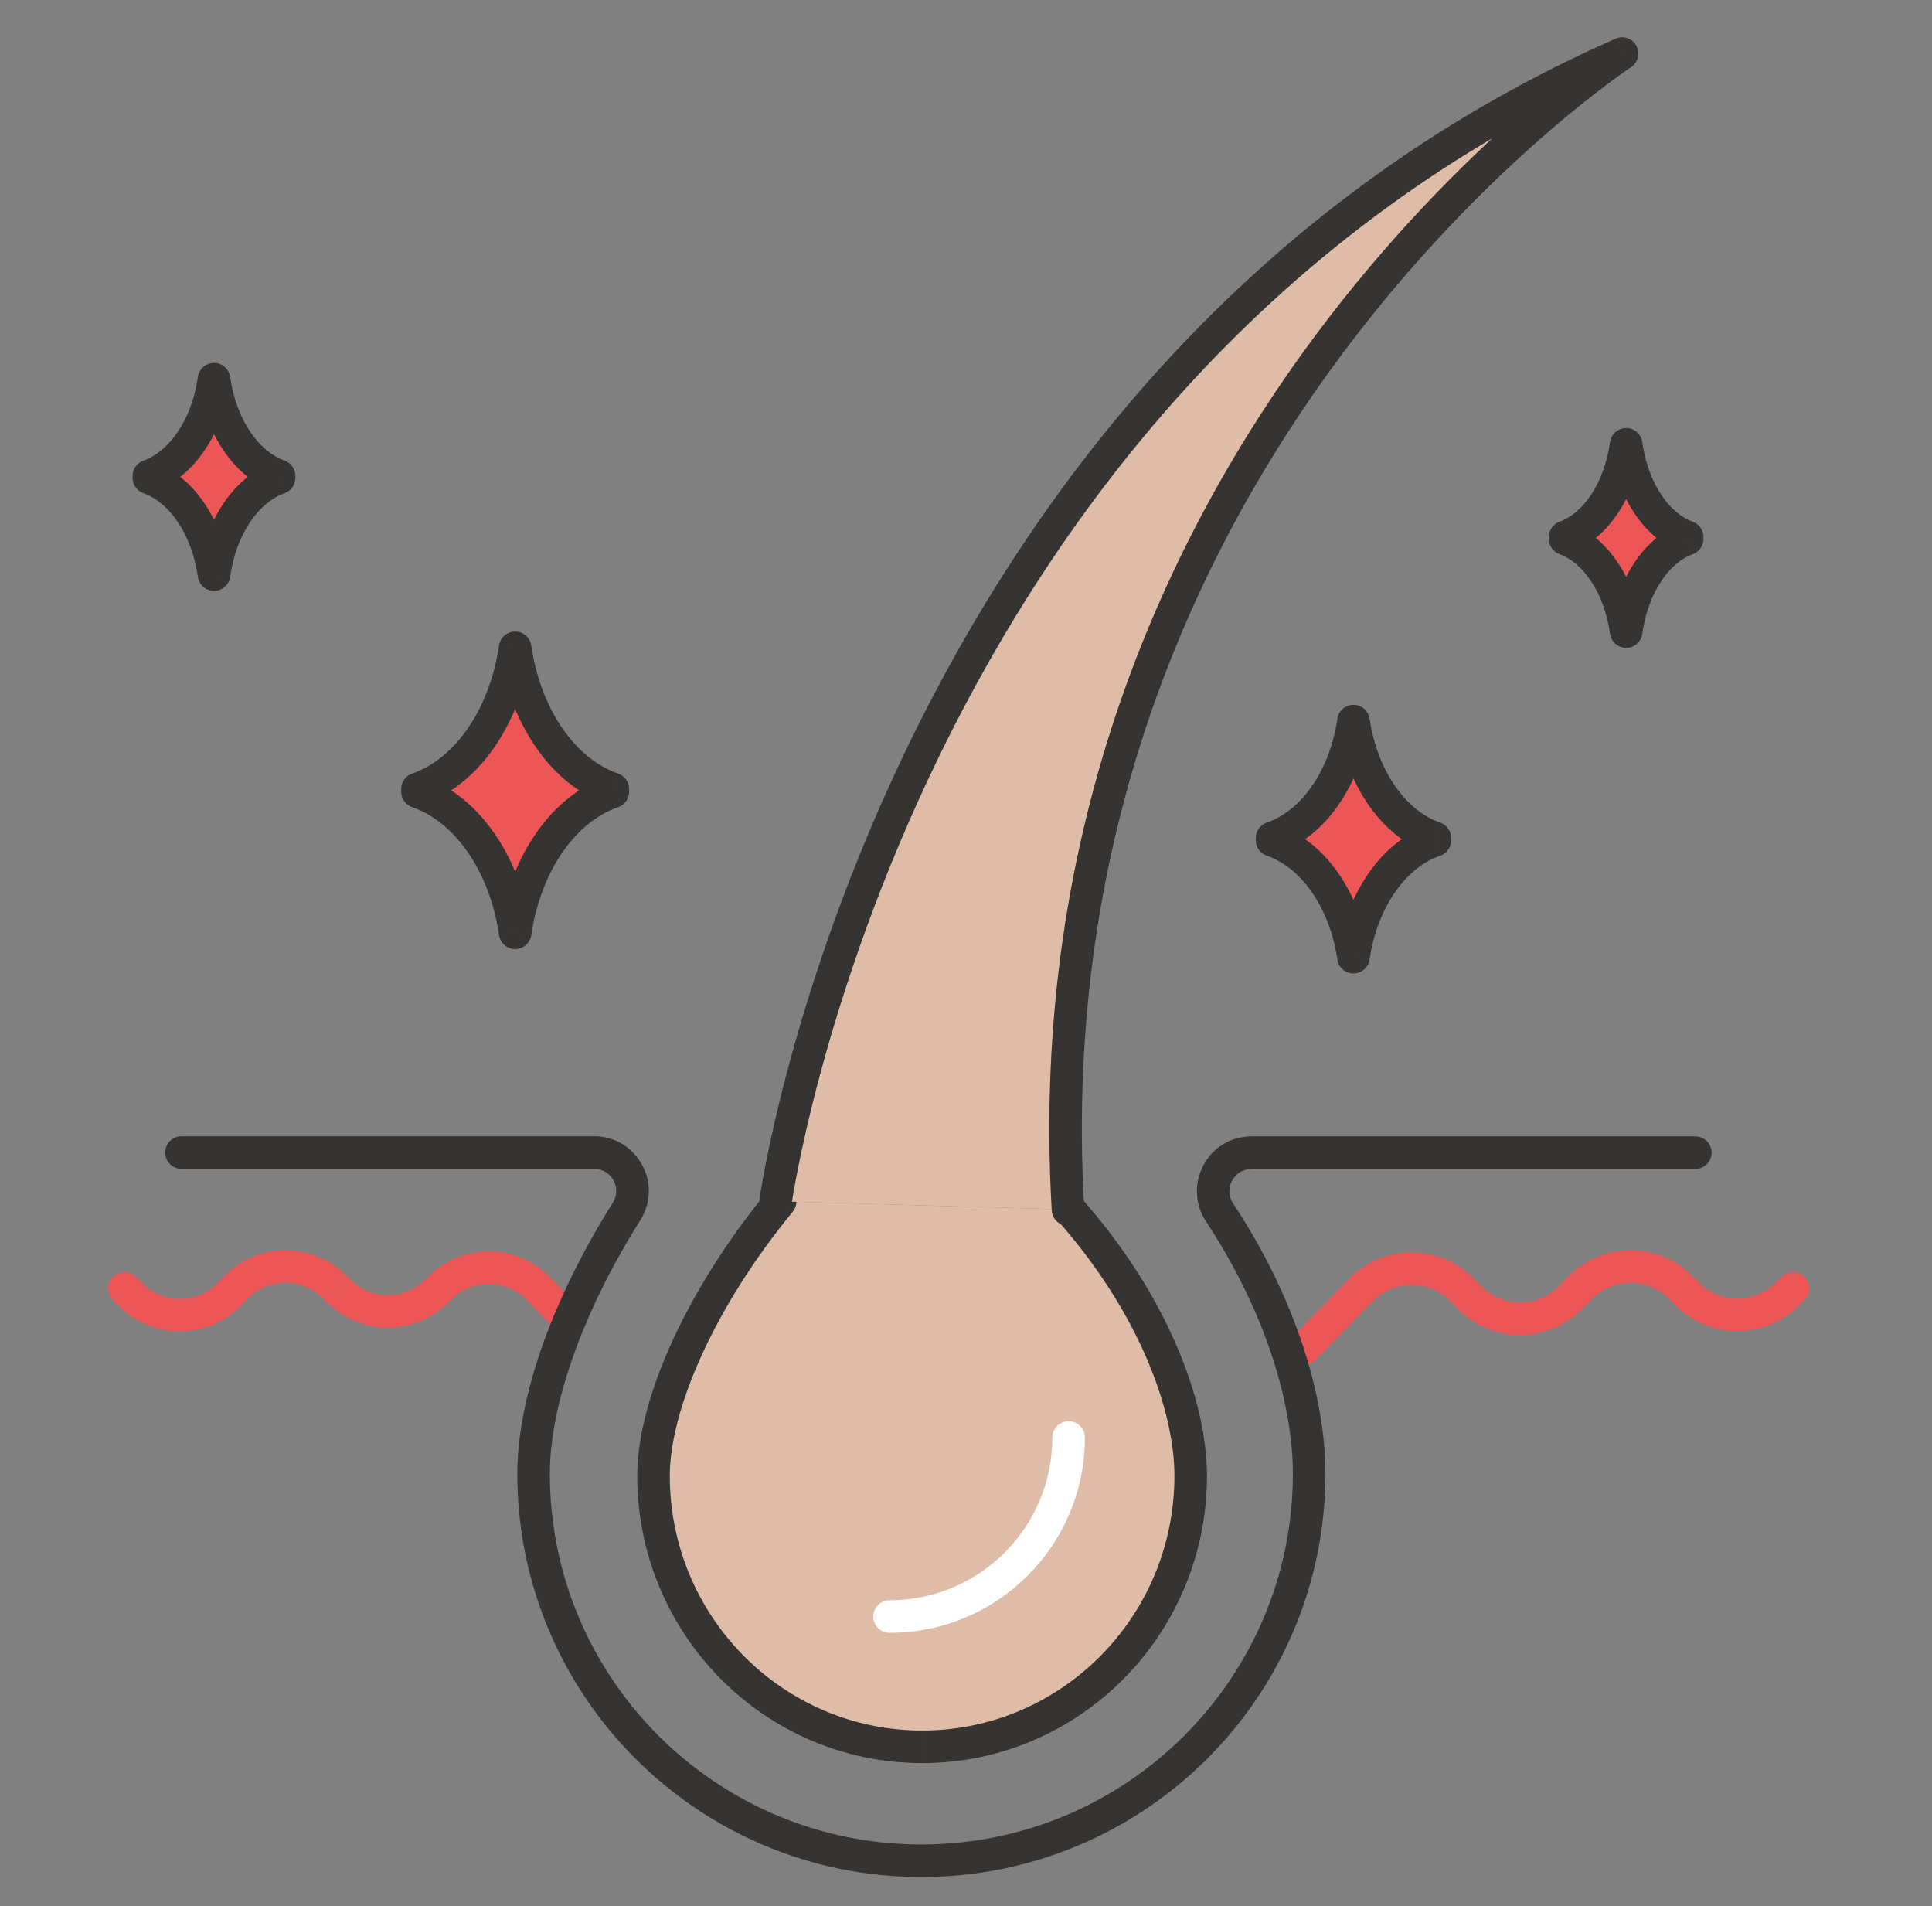 <?xml version="1.0" encoding="utf-8"?>
<!-- Generator: Adobe Illustrator 16.0.0, SVG Export Plug-In . SVG Version: 6.00 Build 0)  -->
<!DOCTYPE svg PUBLIC "-//W3C//DTD SVG 1.1//EN" "http://www.w3.org/Graphics/SVG/1.1/DTD/svg11.dtd">
<svg version="1.1" id="Слой_1" xmlns="http://www.w3.org/2000/svg" xmlns:xlink="http://www.w3.org/1999/xlink" x="0px" y="0px"
	 width="202.055px" height="199.315px" viewBox="0 0 202.055 199.315" enable-background="new 0 0 202.055 199.315"
	 xml:space="preserve">
<rect x="0" y="0" width="202.055" height="199.315" fill="#808080" stroke="none"/>
<g>
	<path fill="#DFBCA8" d="M111.88,126.489c8.779,9.956,12.649,20.525,12.649,27.831c0,15.657-12.587,28.34-28.093,28.34
		c-15.507,0-28.088-12.694-28.088-28.34c0-7.529,4.992-18.644,13.244-28.693"/>
	<path fill="#353432" d="M70.05,154.32c0-3.428,1.149-7.837,3.374-12.693c2.211-4.831,5.439-9.997,9.483-14.918l-2.63-2.161
		c-4.212,5.126-7.603,10.541-9.949,15.661c-2.335,5.098-3.682,10.011-3.682,14.111H70.05z M96.438,180.958
		c-14.551,0-26.388-11.919-26.388-26.638h-3.404c0,16.571,13.329,30.042,29.792,30.042V180.958z M122.826,154.32
		c0,14.731-11.836,26.638-26.387,26.638v3.404c16.46,0,29.79-13.459,29.79-30.042H122.826z M110.605,127.615
		c8.582,9.731,12.221,19.916,12.221,26.705h3.402c0-7.824-4.092-18.776-13.07-28.957L110.605,127.615z M82.907,126.708
		c0.597-0.728,0.49-1.8-0.235-2.396c-0.726-0.596-1.799-0.491-2.395,0.235L82.907,126.708z M113.158,125.363
		c-0.624-0.706-1.7-0.772-2.402-0.149c-0.707,0.62-0.773,1.696-0.15,2.401L113.158,125.363z"/>
	<path fill="#ED5656" d="M188.244,136.415l0.496-0.51l-2.439-2.373l-0.499,0.509L188.244,136.415z M175.144,136.415
		c3.607,3.71,9.491,3.71,13.1,0l-2.442-2.374c-2.269,2.336-5.948,2.336-8.216,0L175.144,136.415z M174.633,135.892l0.511,0.522
		l2.441-2.374l-0.511-0.523L174.633,135.892z M166.416,135.892c2.269-2.335,5.948-2.335,8.218,0l2.441-2.375
		c-3.607-3.71-9.491-3.71-13.1,0L166.416,135.892z M165.515,136.819l0.9-0.927l-2.44-2.375l-0.899,0.927L165.515,136.819z
		 M152.413,136.819c3.607,3.709,9.495,3.709,13.103,0l-2.439-2.375c-2.272,2.336-5.95,2.336-8.218,0L152.413,136.819z
		 M151.736,136.121l0.677,0.698l2.445-2.373l-0.682-0.7L151.736,136.121z M143.518,136.121c2.271-2.335,5.947-2.335,8.218,0
		l2.44-2.375c-3.608-3.71-9.49-3.71-13.1,0L143.518,136.121z M137.666,142.136l5.853-6.016l-2.441-2.375l-5.852,6.017
		L137.666,142.136z M188.74,135.905c0.655-0.675,0.639-1.753-0.034-2.407c-0.677-0.657-1.752-0.641-2.405,0.034L188.74,135.905z
		 M176.362,135.228l-1.218,1.187L176.362,135.228z M175.855,134.705l1.22-1.188L175.855,134.705z M153.634,135.631l-1.222,1.188
		L153.634,135.631z M152.956,134.933l1.221-1.188L152.956,134.933z M142.296,134.933l1.222,1.188L142.296,134.933z M135.225,139.762
		c-0.655,0.675-0.641,1.753,0.032,2.408c0.677,0.656,1.753,0.641,2.408-0.034L135.225,139.762z"/>
	<path fill="#FFFFFF" d="M110.057,150.312c0,9.398-7.618,17.024-17.025,17.024v3.406c11.291,0,20.431-9.153,20.431-20.431H110.057z
		 M93.032,167.336c-0.939,0-1.7,0.765-1.7,1.704c0,0.94,0.761,1.702,1.7,1.702V167.336z M113.463,150.312
		c0-0.938-0.763-1.702-1.705-1.702c-0.938,0-1.701,0.764-1.701,1.702H113.463z"/>
	<path fill="#DFBCA8" d="M81.116,125.613c0,0,12.169-86.381,88.527-120.007c0,0-62.623,41.08-57.95,120.873"/>
	<path fill="#353432" d="M169.643,5.605c-0.936-1.423-0.938-1.423-0.938-1.423l-0.003,0.004c-0.002,0.001-0.004,0.004-0.01,0.008
		c-0.009,0.005-0.023,0.015-0.039,0.024c-0.032,0.024-0.081,0.057-0.146,0.099c-0.125,0.083-0.308,0.208-0.542,0.375
		c-0.474,0.33-1.159,0.821-2.028,1.474c-1.732,1.303-4.195,3.246-7.132,5.827c-5.866,5.159-13.636,12.875-21.255,23.111
		c-15.245,20.479-29.923,51.083-27.555,91.475l3.396-0.199c-2.309-39.401,11.993-69.233,26.89-89.243
		c7.451-10.009,15.047-17.55,20.774-22.586c2.86-2.518,5.256-4.407,6.927-5.662c0.834-0.628,1.49-1.097,1.935-1.408
		c0.222-0.155,0.389-0.27,0.5-0.346c0.055-0.038,0.096-0.063,0.123-0.083c0.014-0.008,0.023-0.015,0.03-0.019
		c0.002-0.001,0.006-0.002,0.006-0.002l0.001-0.002C170.579,7.029,170.578,7.031,169.643,5.605 M81.116,125.613l1.685,0.237v-0.002
		c0-0.002,0-0.004,0.002-0.007c0.001-0.009,0.003-0.025,0.007-0.044c0.005-0.037,0.016-0.097,0.024-0.172
		c0.026-0.159,0.064-0.396,0.114-0.709c0.108-0.625,0.271-1.553,0.51-2.75c0.476-2.393,1.239-5.862,2.396-10.13
		c2.31-8.546,6.185-20.289,12.421-33.071c12.477-25.572,34.361-55.203,72.053-71.802l-1.371-3.115
		c-38.666,17.026-61.045,47.401-73.741,73.425c-6.354,13.016-10.293,24.968-12.651,33.672c-1.177,4.353-1.96,7.897-2.447,10.358
		c-0.246,1.23-0.416,2.191-0.525,2.849c-0.056,0.327-0.097,0.579-0.122,0.752c-0.015,0.087-0.022,0.151-0.029,0.198
		c-0.004,0.021-0.006,0.037-0.008,0.05c-0.001,0.008-0.001,0.011-0.002,0.015v0.006C79.431,125.374,79.431,125.375,81.116,125.613
		 M109.997,126.579c0.054,0.939,0.858,1.655,1.799,1.602c0.938-0.058,1.655-0.862,1.598-1.801L109.997,126.579z M169.643,5.605
		l0.935,1.425c0.737-0.487,0.983-1.461,0.563-2.239c-0.425-0.777-1.373-1.101-2.183-0.744L169.643,5.605z M79.431,125.375
		c-0.133,0.933,0.518,1.793,1.446,1.924c0.933,0.132,1.795-0.517,1.924-1.448L79.431,125.375z"/>
	<path fill="#ED5656" d="M55.177,136.024l2.577,2.697l2.462-2.353l-2.577-2.698L55.177,136.024z M47.069,136.024
		c2.245-2.349,5.862-2.349,8.108,0l2.462-2.354c-3.585-3.752-9.447-3.752-13.033,0L47.069,136.024z M34.037,136.024
		c3.586,3.751,9.446,3.751,13.032,0l-2.463-2.354c-2.242,2.35-5.862,2.35-8.107,0L34.037,136.024z M33.921,135.901l0.115,0.121
		l2.462-2.351l-0.116-0.122L33.921,135.901z M25.815,135.901c2.241-2.348,5.863-2.348,8.106,0l2.462-2.352
		c-3.584-3.753-9.447-3.753-13.029,0L25.815,135.901z M25.323,136.416l0.492-0.515l-2.461-2.352l-0.493,0.515L25.323,136.416z
		 M12.292,136.416c3.586,3.752,9.446,3.752,13.031,0l-2.462-2.352c-2.244,2.349-5.865,2.349-8.106,0L12.292,136.416z
		 M11.786,135.888l0.507,0.529l2.462-2.354l-0.506-0.529L11.786,135.888z M57.754,138.721c0.649,0.68,1.728,0.705,2.407,0.054
		c0.678-0.649,0.706-1.726,0.056-2.406L57.754,138.721z M35.268,134.847l-1.231,1.175v0.002L35.268,134.847z M35.15,134.726
		l1.233-1.177L35.15,134.726z M24.584,134.726l-1.23-1.177L24.584,134.726z M24.093,135.241l1.23,1.175L24.093,135.241z
		 M13.523,135.241l1.232-1.177l0,0L13.523,135.241z M14.249,133.535c-0.649-0.678-1.727-0.703-2.406-0.054
		c-0.683,0.649-0.705,1.728-0.058,2.407L14.249,133.535z"/>
	<path fill="#353432" d="M62.121,118.818H18.978v3.404h43.143V118.818z M66.966,127.592c2.405-3.822-0.337-8.774-4.845-8.774v3.404
		c1.833,0,2.94,2.005,1.963,3.556L66.966,127.592z M57.505,154.091c0-7.081,3.352-16.792,9.461-26.499l-2.881-1.814
		c-6.29,9.99-9.983,20.34-9.983,28.313H57.505z M96.361,192.875c-21.461,0-38.856-17.369-38.856-38.783h-3.403
		c0,23.302,18.925,42.188,42.26,42.188V192.875z M135.214,154.091c0,21.414-17.395,38.783-38.853,38.783v3.404
		c23.333,0,42.257-18.886,42.257-42.188H135.214z M126.151,127.766c6.271,9.495,9.063,19.167,9.063,26.325h3.404
		c0-7.946-3.059-18.259-9.627-28.202L126.151,127.766z M130.898,118.831c-4.628,0-7.273,5.138-4.743,8.939l2.834-1.884
		c-1.063-1.598,0.064-3.651,1.909-3.651V118.831z M177.305,118.831h-46.407v3.404h46.407V118.831z M18.978,118.818
		c-0.941,0-1.703,0.763-1.703,1.702c0,0.941,0.762,1.702,1.703,1.702V118.818z M65.526,126.685l1.439,0.907L65.526,126.685z
		 M127.571,126.827l1.421-0.938l-0.003-0.003L127.571,126.827z M177.305,122.235c0.939,0,1.702-0.761,1.702-1.702
		c0-0.938-0.763-1.702-1.702-1.702V122.235z"/>
	<path fill="#ED5656" d="M15.574,49.969c3.424,1.208,6.102,5.152,6.81,10.115c0.704-4.963,3.382-8.907,6.808-10.115v-0.201
		c-3.426-1.206-6.104-5.15-6.808-10.112c-0.708,4.962-3.386,8.907-6.81,10.112V49.969z"/>
	<path fill="#353432" d="M13.868,49.969h3.405v-0.201h-3.405V49.969z M20.697,39.415c-0.654,4.598-3.079,7.827-5.69,8.748
		l1.13,3.212c4.241-1.494,7.171-6.151,7.932-11.48L20.697,39.415z M29.757,48.162c-2.61-0.92-5.034-4.15-5.688-8.748l-3.371,0.479
		c0.758,5.329,3.688,9.986,7.929,11.48L29.757,48.162z M30.895,49.768h-3.404v0.201h3.404V49.768z M24.068,60.323
		c0.655-4.598,3.079-7.828,5.688-8.748l-1.131-3.211c-4.24,1.493-7.17,6.15-7.929,11.48L24.068,60.323z M15.007,51.576
		c2.612,0.919,5.036,4.15,5.69,8.748l3.371-0.479c-0.76-5.33-3.69-9.987-7.932-11.48L15.007,51.576z M15.574,49.768l-0.567-1.606
		c-0.681,0.242-1.139,0.884-1.139,1.606H15.574z M22.383,39.656l1.685-0.241c-0.119-0.838-0.837-1.463-1.685-1.463
		c-0.849,0-1.569,0.625-1.686,1.463L22.383,39.656z M29.191,49.768h1.704c0-0.722-0.455-1.364-1.138-1.606L29.191,49.768z
		 M29.191,49.969l0.566,1.607c0.683-0.241,1.138-0.884,1.138-1.607H29.191z M22.383,60.084l-1.686,0.239
		c0.117,0.838,0.837,1.463,1.686,1.463c0.848,0,1.566-0.625,1.685-1.463L22.383,60.084z M15.574,49.969h-1.706
		c0,0.723,0.458,1.366,1.139,1.607L15.574,49.969z"/>
	<path fill="#ED5656" d="M133.041,87.874c4.281,1.445,7.615,6.223,8.511,12.217c0.886-5.994,4.232-10.772,8.515-12.217v-0.251
		c-4.282-1.447-7.614-6.222-8.515-12.218c-0.885,5.996-4.229,10.771-8.511,12.218V87.874z"/>
	<path fill="#353432" d="M131.336,87.874h3.404v-0.253h-3.404V87.874z M139.868,75.156c-0.826,5.606-3.899,9.681-7.372,10.853
		l1.089,3.226c5.09-1.718,8.71-7.199,9.651-13.582L139.868,75.156z M150.608,86.009c-3.469-1.172-6.53-5.245-7.372-10.856
		l-3.366,0.504c0.953,6.376,4.556,11.859,9.651,13.578L150.608,86.009z M151.767,87.621h-3.405v0.253h3.405V87.621z
		 M143.236,100.339c0.829-5.606,3.901-9.68,7.372-10.851l-1.087-3.227c-5.094,1.718-8.709,7.198-9.653,13.58L143.236,100.339z
		 M132.496,89.489c3.473,1.171,6.533,5.243,7.374,10.854l3.366-0.504c-0.957-6.377-4.56-11.859-9.651-13.577L132.496,89.489z
		 M133.041,87.621l-0.545-1.612c-0.692,0.234-1.159,0.881-1.159,1.612H133.041z M141.551,75.405l1.685-0.252
		c-0.124-0.835-0.842-1.452-1.686-1.451c-0.845,0.001-1.559,0.62-1.683,1.454L141.551,75.405z M150.066,87.621h1.701
		c0-0.73-0.469-1.378-1.159-1.612L150.066,87.621z M150.066,87.874l0.542,1.615c0.69-0.234,1.159-0.883,1.159-1.615H150.066z
		 M141.551,100.091l-1.682,0.252c0.126,0.834,0.84,1.452,1.684,1.45c0.844,0,1.563-0.619,1.683-1.453L141.551,100.091z
		 M133.041,87.874h-1.704c0,0.731,0.467,1.38,1.159,1.615L133.041,87.874z"/>
	<path fill="#ED5656" d="M43.663,82.796c5.141,1.75,9.156,7.507,10.215,14.742c1.073-7.248,5.075-12.992,10.216-14.742v-0.298
		c-5.141-1.752-9.158-7.508-10.216-14.754c-1.073,7.246-5.074,12.99-10.215,14.754V82.796z"/>
	<path fill="#353432" d="M41.958,82.796h3.403v-0.298h-3.403V82.796z M52.192,67.496c-1.017,6.863-4.749,11.905-9.084,13.393
		l1.107,3.221c5.945-2.04,10.215-8.484,11.345-16.115L52.192,67.496z M64.641,80.887c-4.333-1.476-8.075-6.527-9.08-13.388
		l-3.369,0.492c1.117,7.634,5.402,14.093,11.35,16.12L64.641,80.887z M65.793,82.499h-3.405v0.298h3.405V82.499z M55.561,97.787
		c1.017-6.864,4.747-11.903,9.081-13.378l-1.099-3.225c-5.948,2.026-10.221,8.473-11.35,16.104L55.561,97.787z M43.112,84.409
		c4.333,1.475,8.077,6.528,9.081,13.376l3.369-0.495c-1.116-7.619-5.401-14.08-11.349-16.106L43.112,84.409z M43.663,82.499
		l-0.554-1.609c-0.688,0.235-1.15,0.882-1.15,1.609H43.663z M53.877,67.745l1.684-0.246c-0.123-0.836-0.837-1.457-1.682-1.457
		c-0.845-0.001-1.562,0.617-1.688,1.454L53.877,67.745z M64.093,82.499h1.7c0-0.729-0.462-1.376-1.152-1.611L64.093,82.499z
		 M64.093,82.796l0.548,1.612c0.69-0.236,1.152-0.882,1.152-1.612H64.093z M53.877,97.539l-1.685,0.247
		c0.124,0.834,0.838,1.455,1.683,1.456s1.56-0.618,1.685-1.454L53.877,97.539z M43.663,82.796h-1.704
		c0,0.73,0.463,1.376,1.153,1.612L43.663,82.796z"/>
	<path fill="#ED5656" d="M163.686,56.349c3.204,1.158,5.713,4.926,6.384,9.693c0.666-4.756,3.163-8.535,6.382-9.693v-0.194
		c-3.202-1.155-5.716-4.923-6.382-9.69c-0.671,4.755-3.169,8.535-6.384,9.69V56.349z"/>
	<path fill="#353432" d="M161.982,56.349h3.402v-0.194h-3.402V56.349z M168.383,46.228c-0.62,4.412-2.879,7.465-5.275,8.326
		l1.151,3.204c4.042-1.452,6.776-5.959,7.495-11.057L168.383,46.228z M177.03,54.555c-2.384-0.862-4.653-3.907-5.274-8.326
		l-3.372,0.47c0.717,5.118,3.468,9.607,7.489,11.057L177.03,54.555z M178.156,56.155h-3.404v0.194h3.404V56.155z M171.754,66.278
		c0.622-4.412,2.88-7.465,5.271-8.326l-1.151-3.204c-4.036,1.453-6.774,5.959-7.491,11.057L171.754,66.278z M163.106,57.951
		c2.388,0.863,4.657,3.907,5.277,8.328l3.372-0.472c-0.72-5.116-3.473-9.605-7.492-11.057L163.106,57.951z M163.686,56.155
		l-0.578-1.601c-0.673,0.242-1.126,0.884-1.126,1.601H163.686z M170.07,46.464l1.686-0.235c-0.118-0.841-0.836-1.467-1.686-1.468
		c-0.85,0-1.567,0.626-1.687,1.467L170.07,46.464z M176.452,56.155h1.704c0-0.716-0.449-1.356-1.126-1.6L176.452,56.155z
		 M176.452,56.349l0.574,1.604c0.679-0.242,1.13-0.884,1.13-1.604H176.452z M170.07,66.042l-1.687,0.236
		c0.119,0.84,0.837,1.466,1.687,1.466s1.567-0.626,1.685-1.466L170.07,66.042z M163.686,56.349h-1.704
		c0,0.718,0.449,1.359,1.124,1.602L163.686,56.349z"/>
</g>
</svg>

